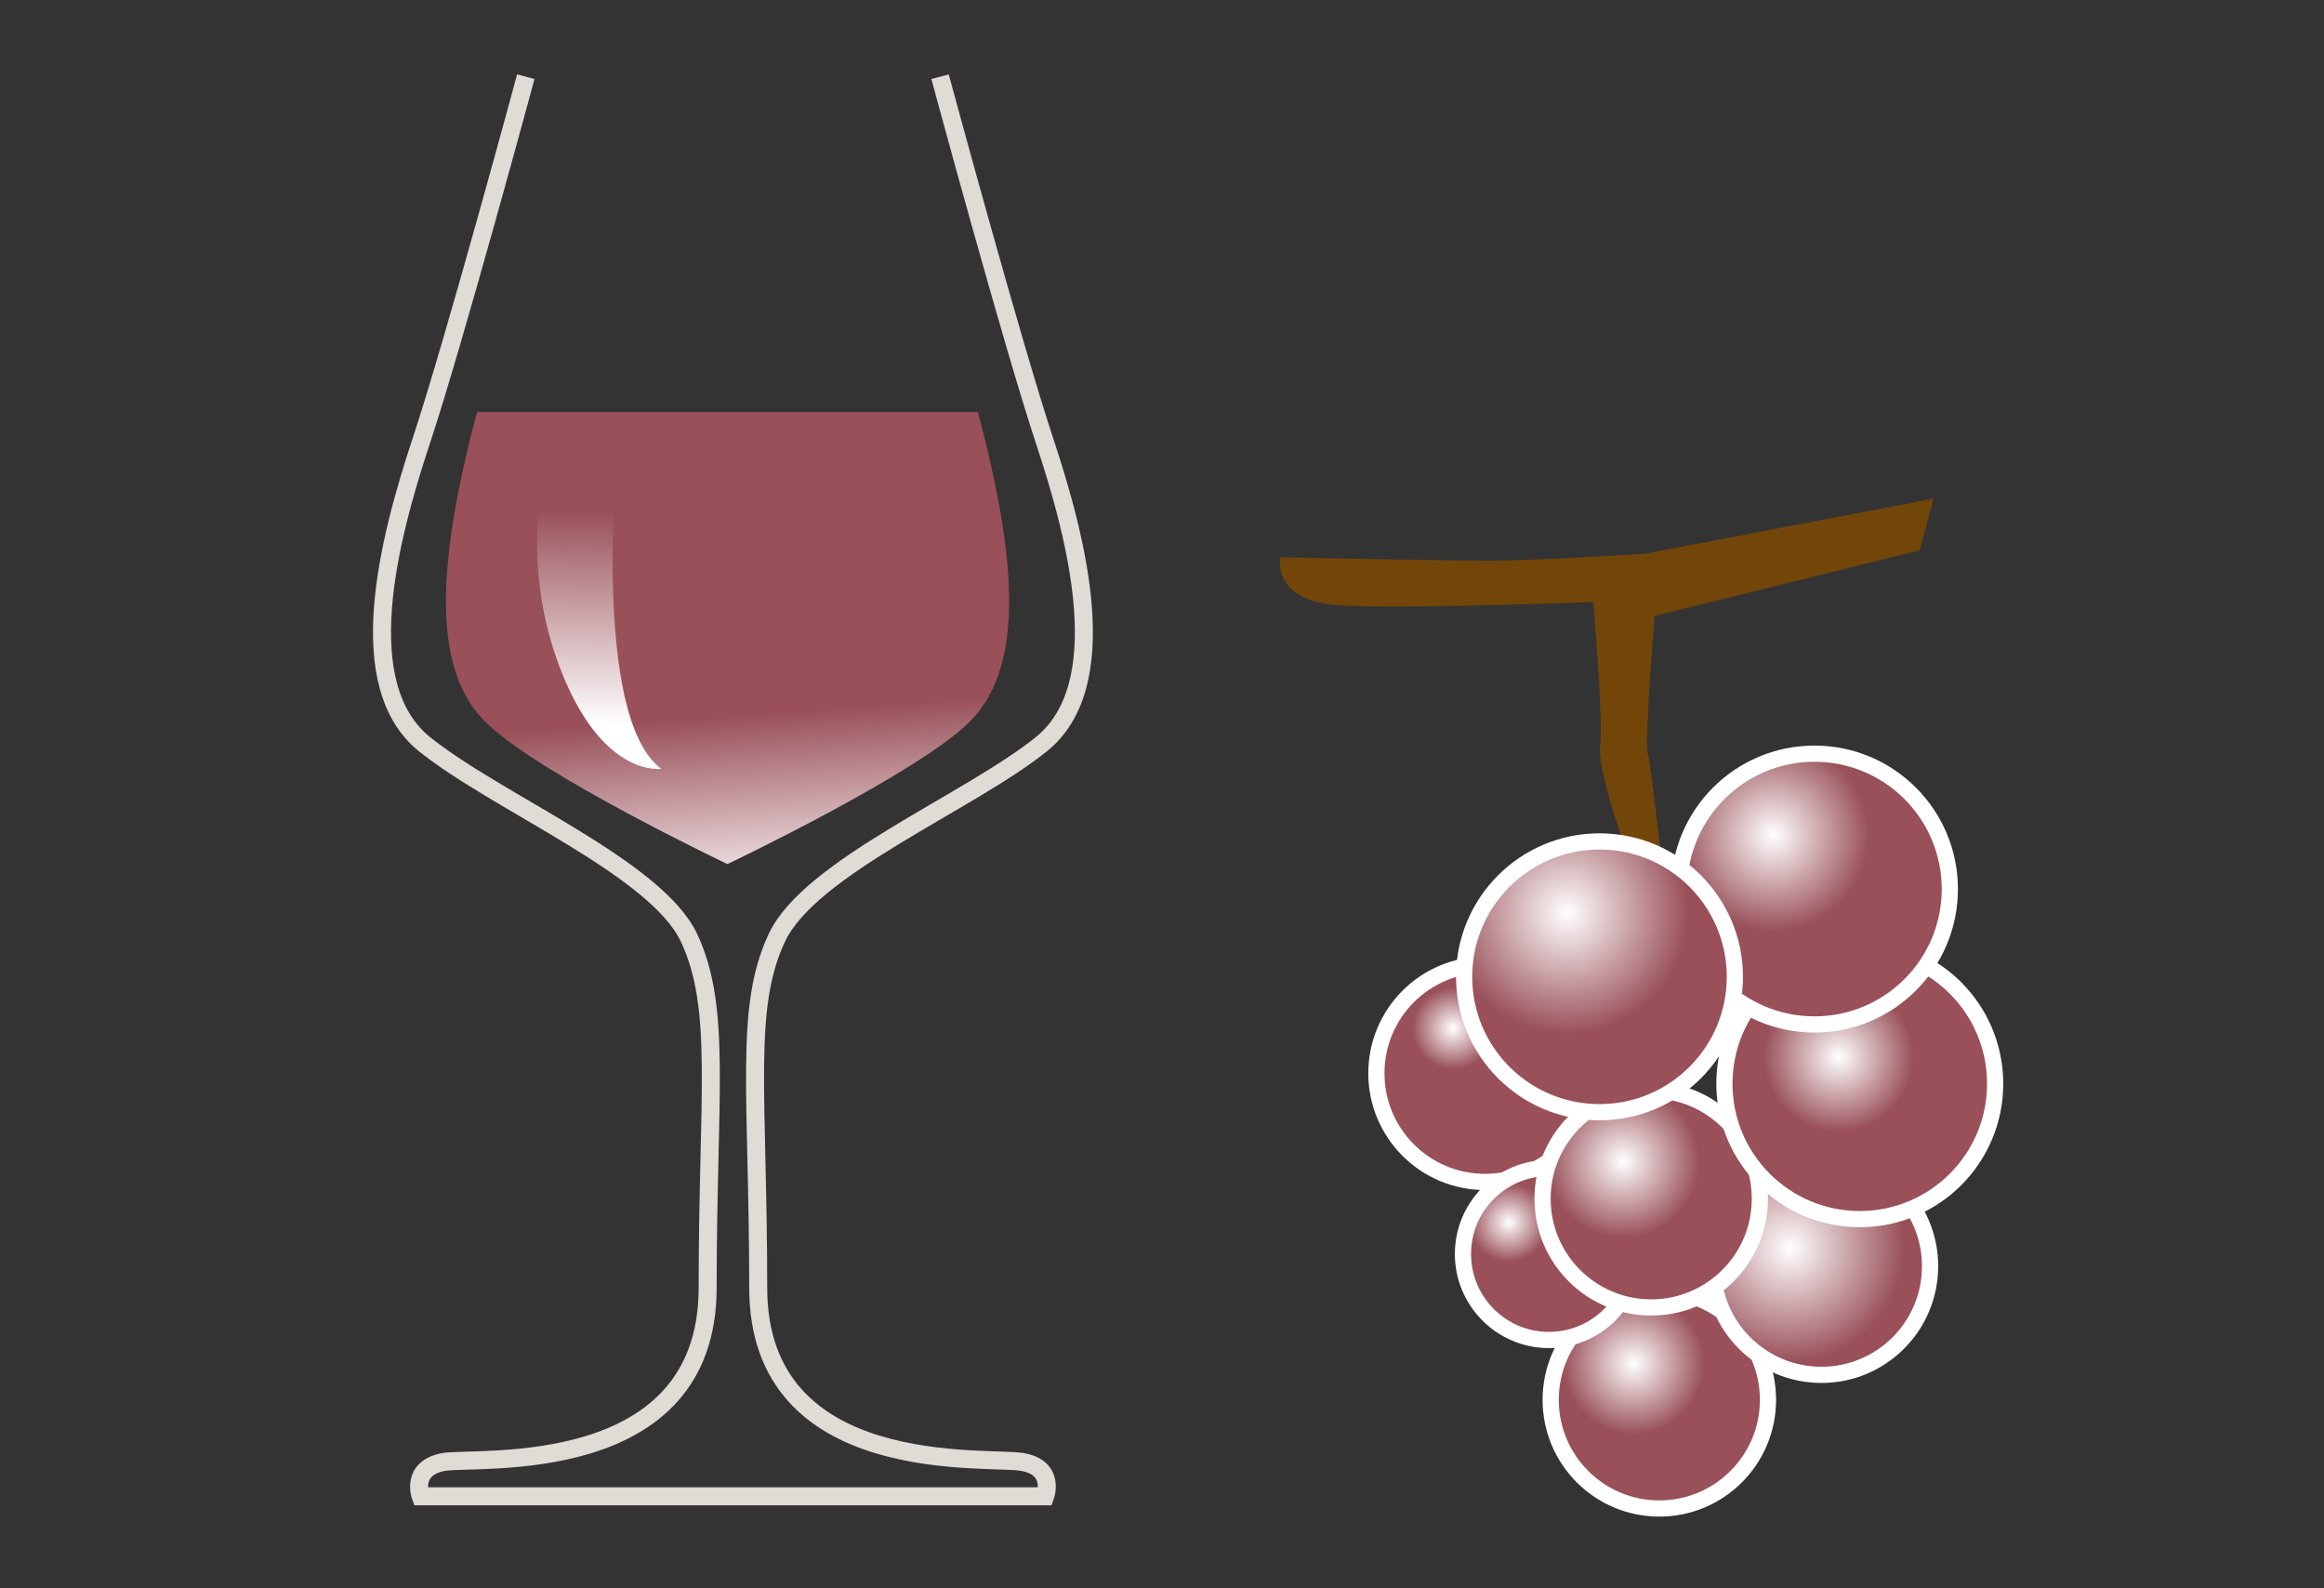 <?xml version="1.0" encoding="utf-8"?>
<!-- Generator: Adobe Illustrator 26.0.3, SVG Export Plug-In . SVG Version: 6.00 Build 0)  -->
<svg version="1.1" id="Calque_1" xmlns="http://www.w3.org/2000/svg" xmlns:xlink="http://www.w3.org/1999/xlink" x="0px" y="0px"
	 viewBox="0 0 400 273.3" style="enable-background:new 0 0 400 273.3;" xml:space="preserve">
<rect x="0" y="0" width="400" height="273.3" fill="#333333" stroke="none"/>
<style type="text/css">
	.st0{fill:url(#SVGID_1_);}
	
		.st1{fill:url(#SVGID_00000065061053601476958550000011202952739058752150_);stroke:#FFFFFF;stroke-width:2.787;stroke-miterlimit:10;}
	
		.st2{fill:url(#SVGID_00000089554831801875699980000009318418409748294818_);stroke:#FFFFFF;stroke-width:2.787;stroke-miterlimit:10;}
	
		.st3{fill:url(#SVGID_00000132808135849207364780000003565607378738671772_);stroke:#FFFFFF;stroke-width:2.787;stroke-miterlimit:10;}
	
		.st4{fill:url(#SVGID_00000020365022114722736120000001041456517915487417_);stroke:#FFFFFF;stroke-width:2.787;stroke-miterlimit:10;}
	
		.st5{fill:url(#SVGID_00000083795818844209033060000018115877133803809417_);stroke:#FFFFFF;stroke-width:2.787;stroke-miterlimit:10;}
	
		.st6{fill:url(#SVGID_00000131355028111763481270000005066069772034555791_);stroke:#FFFFFF;stroke-width:2.787;stroke-miterlimit:10;}
	
		.st7{fill:url(#SVGID_00000043422843091900712380000012073870178075383425_);stroke:#FFFFFF;stroke-width:2.787;stroke-miterlimit:10;}
	.st8{fill:#724609;}
	
		.st9{fill:url(#SVGID_00000163044743469521329760000015500444450787228860_);stroke:#FFFFFF;stroke-width:2.787;stroke-miterlimit:10;}
	.st10{fill:none;stroke:#DFDBD5;stroke-width:3.099;stroke-miterlimit:10;}
	.st11{fill:url(#SVGID_00000074442326022682610510000001255468582196022177_);}
	.st12{fill:url(#SVGID_00000114072797798046831260000002998326459479207568_);}
</style>
<linearGradient id="SVGID_1_" gradientUnits="userSpaceOnUse" x1="103.06" y1="124.937" x2="103.536" y2="88.35">
	<stop  offset="0" style="stop-color:#FFFFFF"/>
	<stop  offset="1" style="stop-color:#FDD9B5"/>
</linearGradient>
<path class="st0" d="M95.1,77.5h11.3c0,0-4.6,46.1,7.5,55c0,0-10.4,1.7-17.7-18.1C88.7,94,95.1,77.5,95.1,77.5z"/>
<g>
	
		<radialGradient id="SVGID_00000152222045250449551620000008080827351731016859_" cx="281.185" cy="234.662" r="12.184" gradientUnits="userSpaceOnUse">
		<stop  offset="0" style="stop-color:#FFFFFF"/>
		<stop  offset="1" style="stop-color:#995059"/>
	</radialGradient>
	
		<circle style="fill:url(#SVGID_00000152222045250449551620000008080827351731016859_);stroke:#FFFFFF;stroke-width:2.787;stroke-miterlimit:10;" cx="285.6" cy="240.9" r="18.7"/>
	
		<radialGradient id="SVGID_00000160869099998094818490000001697463604970569662_" cx="250.113" cy="176.958" r="7.063" gradientUnits="userSpaceOnUse">
		<stop  offset="0" style="stop-color:#FFFFFF"/>
		<stop  offset="1" style="stop-color:#995059"/>
	</radialGradient>
	
		<circle style="fill:url(#SVGID_00000160869099998094818490000001697463604970569662_);stroke:#FFFFFF;stroke-width:2.787;stroke-miterlimit:10;" cx="255.6" cy="184.7" r="18.7"/>
	
		<radialGradient id="SVGID_00000044870045813912491240000002487238962811555970_" cx="259.692" cy="210.366" r="6.811" gradientUnits="userSpaceOnUse">
		<stop  offset="0" style="stop-color:#FFFFFF"/>
		<stop  offset="1" style="stop-color:#995059"/>
	</radialGradient>
	
		<circle style="fill:url(#SVGID_00000044870045813912491240000002487238962811555970_);stroke:#FFFFFF;stroke-width:2.787;stroke-miterlimit:10;" cx="266.6" cy="215.8" r="14.8"/>
	
		<radialGradient id="SVGID_00000001662611016101686820000005091997619787951024_" cx="308.051" cy="214.804" r="19.638" gradientUnits="userSpaceOnUse">
		<stop  offset="0" style="stop-color:#FFFFFF"/>
		<stop  offset="1" style="stop-color:#995059"/>
	</radialGradient>
	
		<circle style="fill:url(#SVGID_00000001662611016101686820000005091997619787951024_);stroke:#FFFFFF;stroke-width:2.787;stroke-miterlimit:10;" cx="313.5" cy="217.9" r="18.7"/>
	
		<radialGradient id="SVGID_00000160177873182757889060000016358832580317154480_" cx="279.315" cy="199.853" r="13.184" gradientUnits="userSpaceOnUse">
		<stop  offset="0" style="stop-color:#FFFFFF"/>
		<stop  offset="1" style="stop-color:#995059"/>
	</radialGradient>
	
		<circle style="fill:url(#SVGID_00000160177873182757889060000016358832580317154480_);stroke:#FFFFFF;stroke-width:2.787;stroke-miterlimit:10;" cx="284.2" cy="206.3" r="18.7"/>
	
		<radialGradient id="SVGID_00000163059220903375420010000017393725889863072171_" cx="316.461" cy="181.864" r="12.923" gradientUnits="userSpaceOnUse">
		<stop  offset="0" style="stop-color:#FFFFFF"/>
		<stop  offset="1" style="stop-color:#995059"/>
	</radialGradient>
	
		<circle style="fill:url(#SVGID_00000163059220903375420010000017393725889863072171_);stroke:#FFFFFF;stroke-width:2.787;stroke-miterlimit:10;" cx="320.1" cy="186.5" r="23.3"/>
	
		<radialGradient id="SVGID_00000147925839490689149600000008417862774779724711_" cx="305.178" cy="143.739" r="16.512" gradientUnits="userSpaceOnUse">
		<stop  offset="0" style="stop-color:#FFFFFF"/>
		<stop  offset="1" style="stop-color:#995059"/>
	</radialGradient>
	
		<circle style="fill:url(#SVGID_00000147925839490689149600000008417862774779724711_);stroke:#FFFFFF;stroke-width:2.787;stroke-miterlimit:10;" cx="312.3" cy="153" r="23.3"/>
	<path class="st8" d="M281.3,150.3c0,0-6.5-17.2-5.9-21.9c0.6-4.7-1.2-24.8-1.2-24.8s-30.8,1.2-43.2,0.6
		c-12.4-0.6-10.6-8.3-10.6-8.3s29,0.6,36.1,0.6c7.1,0,26.6-1.2,26.6-1.2l49.7-9.5l-2.4,8.9L284.8,106c0,0-1.8,21.9-1.2,23.7
		c0.6,1.8,2.4,18.9,2.4,18.9L281.3,150.3z"/>
	
		<radialGradient id="SVGID_00000154384903601573281780000010313760781131222447_" cx="269.737" cy="157.101" r="20.839" gradientUnits="userSpaceOnUse">
		<stop  offset="0" style="stop-color:#FFFFFF"/>
		<stop  offset="1" style="stop-color:#995059"/>
	</radialGradient>
	
		<circle style="fill:url(#SVGID_00000154384903601573281780000010313760781131222447_);stroke:#FFFFFF;stroke-width:2.787;stroke-miterlimit:10;" cx="275.3" cy="168.1" r="23.3"/>
</g>
<g>
	<path class="st10" d="M161.8,13.2c0,0,12.3,45.5,18,62.7c5.8,17.5,12,42.1-0.6,52.2c-12.6,10.1-39.8,21.1-45.5,33.3
		c-5.7,12.1-3.2,27.1-3.2,60.2s39.8,28.9,45.5,30c5.7,1,3.9,5.9,3.9,5.9h-53.7H72.4c0,0-1.8-4.8,3.9-5.9c5.7-1,45.5,3.1,45.5-30
		s2.5-48-3.2-60.2c-5.7-12.1-32.9-23.2-45.5-33.3s-6.4-34.7-0.6-52.2c5.7-17.2,18-62.7,18-62.7"/>
	
		<linearGradient id="SVGID_00000065795838250127980140000010963368435045101196_" gradientUnits="userSpaceOnUse" x1="129.105" y1="155.901" x2="126.694" y2="123.184">
		<stop  offset="0" style="stop-color:#FFFFFF"/>
		<stop  offset="1" style="stop-color:#995059"/>
	</linearGradient>
	<path style="fill:url(#SVGID_00000065795838250127980140000010963368435045101196_);" d="M125.2,148.7c0,0,32.8-15.6,41.7-24.5
		s8.7-26.1,1.4-53.3h-43.1H82.1c-7.2,27.2-7.5,44.4,1.4,53.3S125.2,148.7,125.2,148.7z"/>
</g>
<linearGradient id="SVGID_00000068645470667343543360000017506057384066440844_" gradientUnits="userSpaceOnUse" x1="102.988" y1="124.638" x2="103.465" y2="88.022">
	<stop  offset="0" style="stop-color:#FFFFFF"/>
	<stop  offset="1" style="stop-color:#995059"/>
</linearGradient>
<path style="fill:url(#SVGID_00000068645470667343543360000017506057384066440844_);" d="M95,77.2h11.3c0,0-4.6,46.1,7.5,55.1
	c0,0-10.4,1.7-17.7-18.1C88.6,93.7,95,77.2,95,77.2z"/>
</svg>
